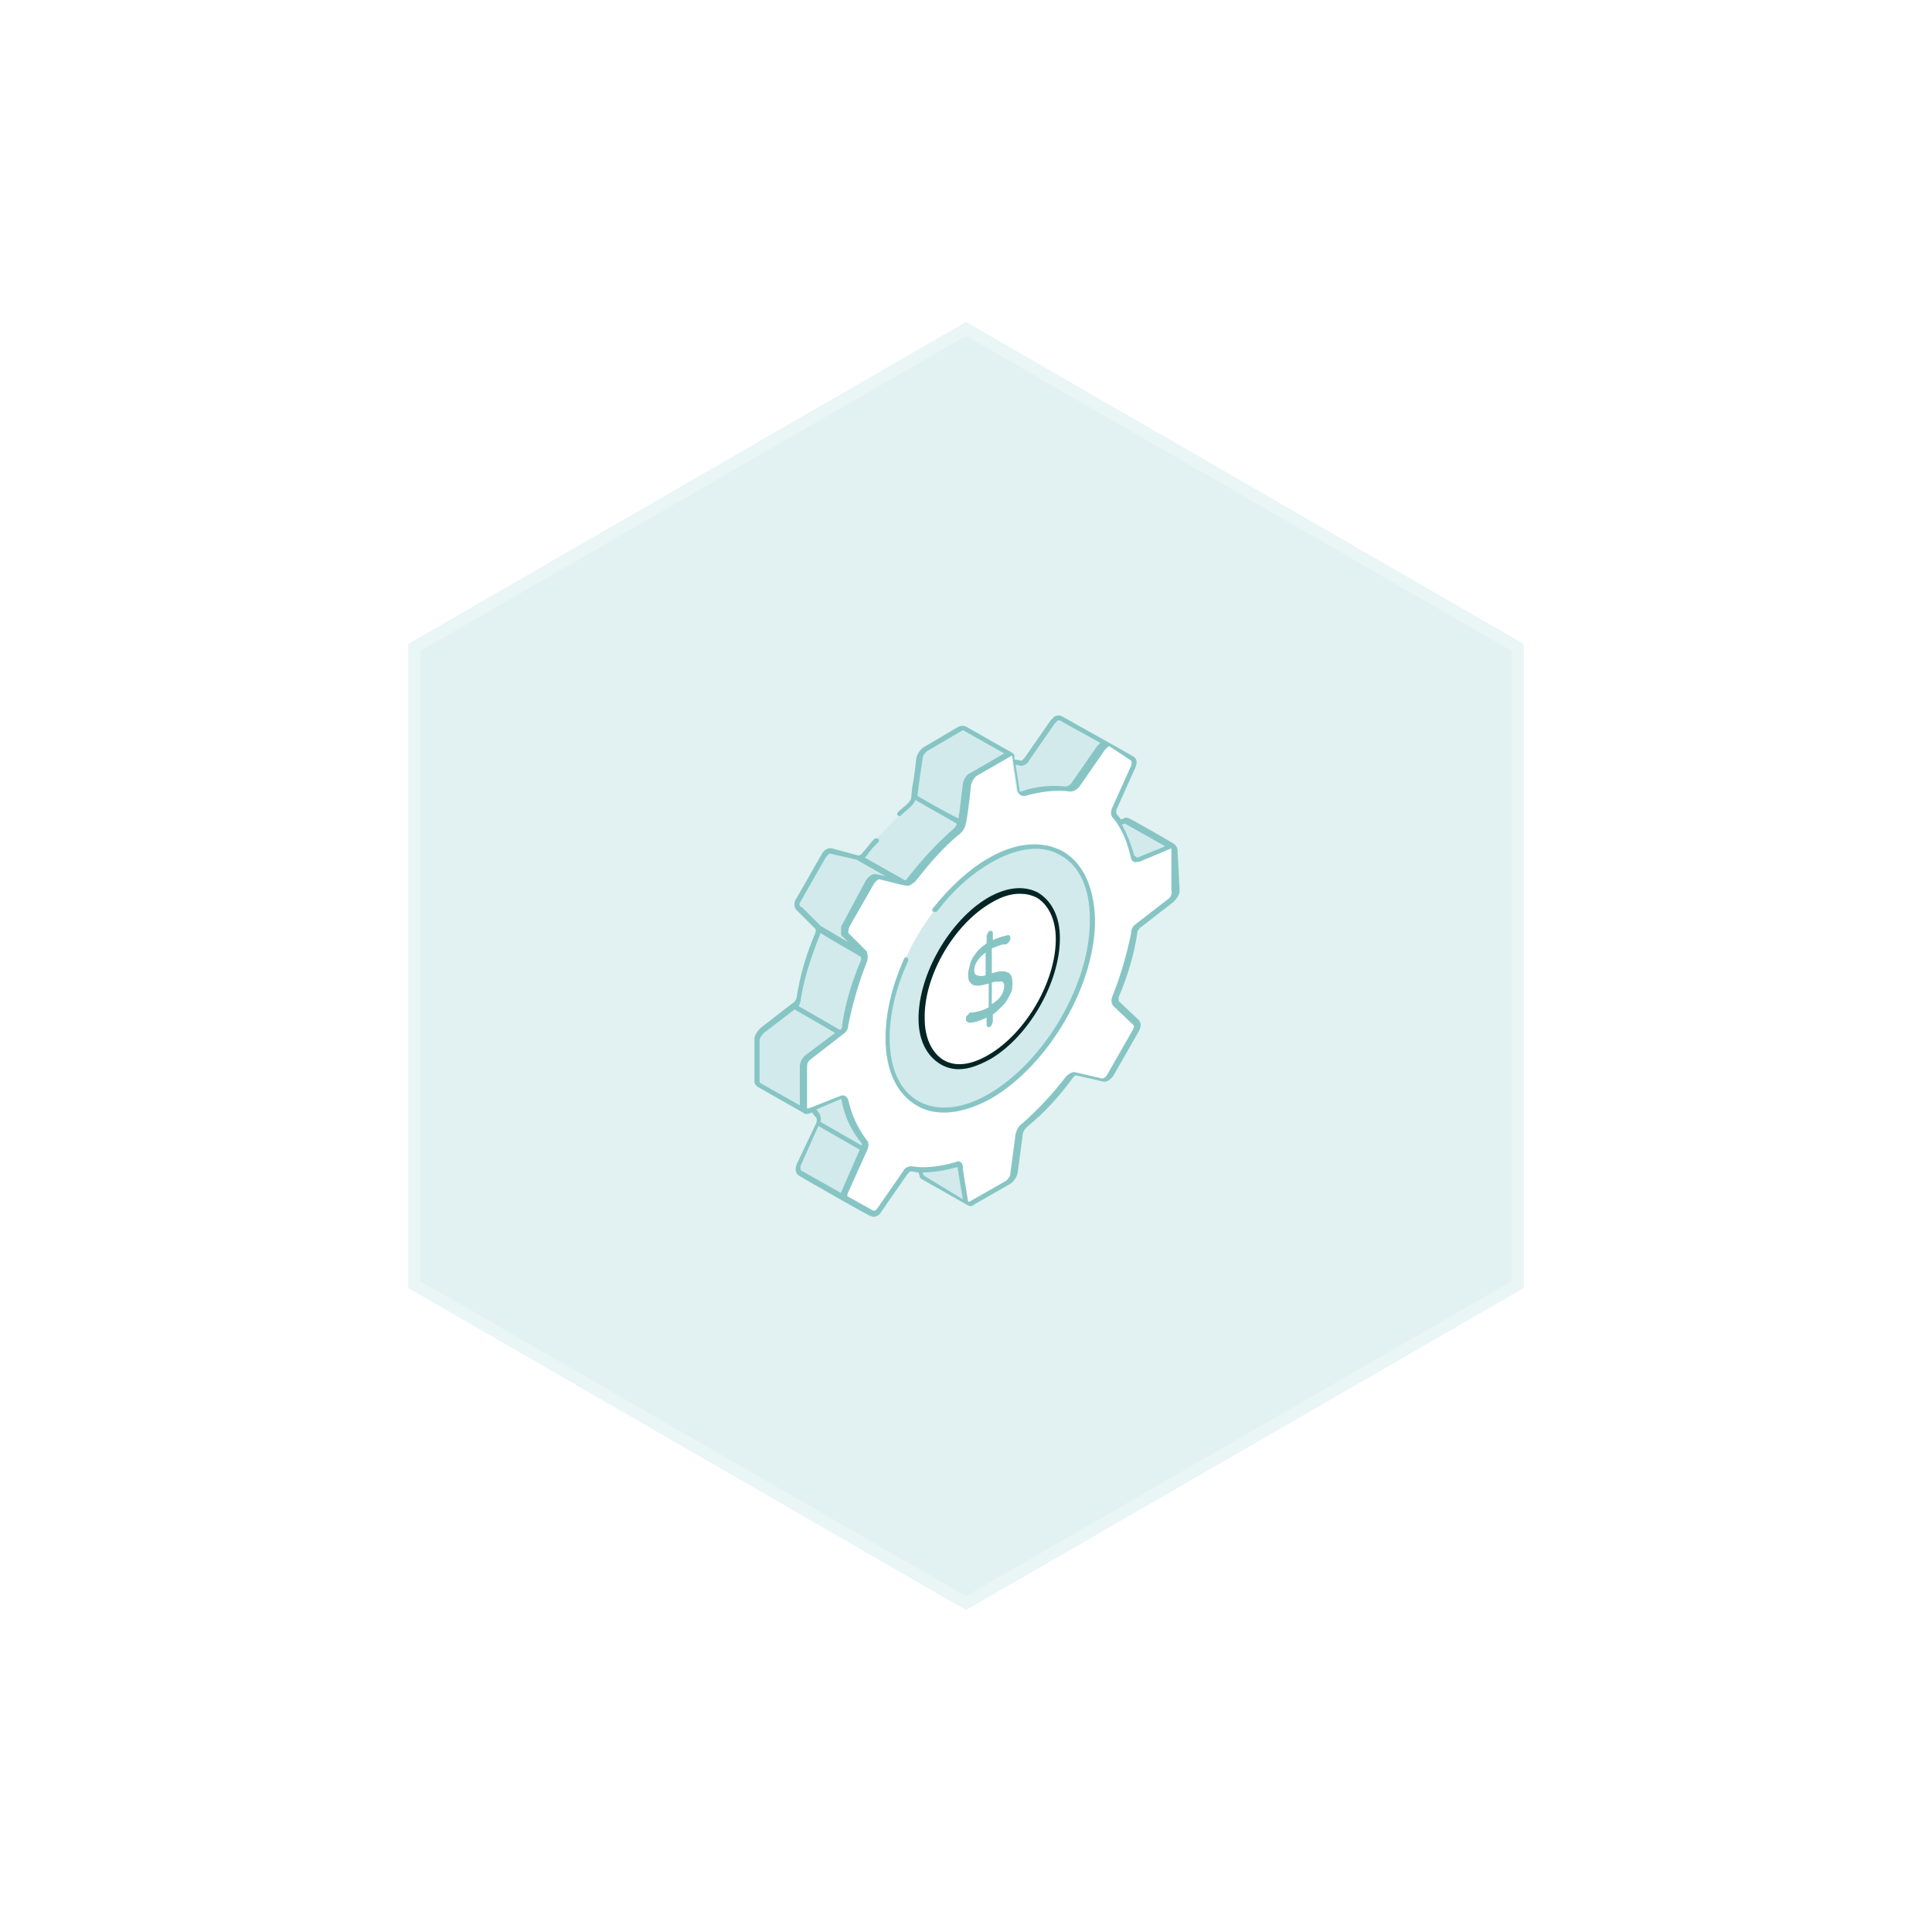 <svg width="144" height="144" viewBox="0 0 144 144" fill="none" xmlns="http://www.w3.org/2000/svg">
<g filter="url(#filter0_b_2379_3246)">
<path d="M72 24L113.569 48V96L72 120L30.431 96V48L72 24Z" fill="#87C5C5" fill-opacity="0.24"/>
<path d="M30.881 48.26L72 24.52L113.119 48.26V95.74L72 119.48L30.881 95.74V48.26Z" stroke="white" stroke-opacity="0.3" stroke-width="0.9"/>
</g>
<path d="M72.154 89.692L68.77 87.769C68.693 87.769 68.693 87.692 68.616 87.538L68.231 85C68.231 84.923 68.154 84.846 68.154 84.769L71.539 86.692C71.616 86.692 71.616 86.769 71.616 86.923L72.001 89.461C72.001 89.615 72.077 89.692 72.154 89.692ZM87.385 63.154H87.231L84.847 64.077L81.462 62.154L83.847 61.23C83.924 61.154 84.001 61.154 84.077 61.23L87.385 63.154Z" fill="#D2EAEC"/>
<path d="M84.615 64.077L81.231 62.154C81.307 62.154 81.384 62.231 81.461 62.154L84.846 64.077C84.692 64.154 84.615 64.154 84.615 64.077Z" fill="white"/>
<path d="M63 89.385L59.615 87.462C59.462 87.385 59.462 87.154 59.539 86.846L60.923 83.769L64.308 85.692L62.923 88.769C62.846 89 62.846 89.308 63 89.385ZM59.385 79.923L62.769 81.846C62.846 81.846 62.846 81.923 62.923 82C63.231 83.231 63.693 84.308 64.385 85.077C64.462 85.154 64.462 85.385 64.385 85.615L61 83.692C61.077 83.462 61.077 83.231 61 83.154C60.308 82.385 59.846 81.308 59.539 80.077C59.539 80 59.462 79.923 59.385 79.923ZM72.539 57.231L75.923 59.154C76 59.154 76.077 59.231 76.154 59.154C77.385 58.769 78.539 58.615 79.615 58.846C79.692 58.846 79.769 58.846 79.846 58.769L80.077 58.539L82 55.769C82.077 55.692 82.154 55.539 82.231 55.539C82.308 55.462 82.462 55.462 82.539 55.462L84.462 56.539L81.615 54.923L79.077 53.539C79 53.462 78.923 53.539 78.769 53.539L78.539 53.769L76.615 56.615L76.385 56.846C76.308 56.923 76.231 56.923 76.154 56.923C75.154 56.769 74 56.846 72.769 57.231H72.539ZM65.231 62.615C64.923 62.923 64.692 63.308 64.385 63.615L64.154 63.846C64.077 63.923 64 63.923 63.923 63.923L67.308 65.846C67.385 65.846 67.462 65.846 67.539 65.769L67.769 65.539C68.769 64.231 69.923 63 71.154 62C71.385 61.846 71.462 61.615 71.539 61.308L68.154 59.462C68.154 59.692 68 59.923 67.769 60.077C67.539 60.308 67.308 60.462 67.077 60.692" fill="#D2EAEC"/>
<path d="M62.539 76.923L60.154 78.769C59.923 78.923 59.769 79.231 59.769 79.462V82.538C59.769 82.692 59.846 82.769 59.923 82.846L56.539 80.923C56.462 80.846 56.385 80.769 56.385 80.615V77.538C56.385 77.308 56.539 77 56.769 76.846L59.154 75L62.539 76.923ZM68.154 59.462L71.539 61.385C71.615 60.692 71.769 59.231 71.846 58.462C71.923 58.231 72.077 57.923 72.308 57.769L75 56.231C75.077 56.154 75.231 56.154 75.308 56.231L71.846 54.308C71.769 54.231 71.692 54.231 71.539 54.308L68.923 55.846C68.692 55.923 68.539 56.231 68.539 56.462C68.385 57.231 68.231 58.769 68.154 59.462Z" fill="#D2EAEC"/>
<path d="M62.539 76.923L59.154 75C59.308 74.846 59.462 74.615 59.462 74.385C59.77 72.846 60.231 71.231 60.847 69.615C60.923 69.385 60.923 69.154 60.847 69.077L64.231 71C64.308 71.077 64.308 71.308 64.231 71.538C63.539 73.077 63.077 74.692 62.847 76.308C62.847 76.615 62.77 76.846 62.539 76.923ZM67.308 65.846L65.308 65.385C65.231 65.385 65.154 65.385 65.077 65.461C65 65.538 64.847 65.615 64.77 65.769L62.923 69C62.77 69.231 62.77 69.538 62.923 69.692L64.385 71.077L61.001 69.154L59.539 67.769C59.385 67.615 59.462 67.385 59.616 67.077L61.462 63.846C61.539 63.692 61.693 63.615 61.77 63.538C61.847 63.461 61.923 63.461 62.001 63.461L64.001 63.923L67.308 65.846Z" fill="#D2EAEC"/>
<path d="M87.538 63.385V66.385C87.538 66.616 87.384 66.923 87.153 67.077L84.769 68.923C84.615 69.077 84.461 69.308 84.461 69.539C84.153 71.077 83.692 72.692 83.076 74.308C82.999 74.539 82.999 74.769 83.076 74.846L84.538 76.231C84.692 76.385 84.615 76.616 84.461 76.923L82.615 80.154C82.538 80.308 82.384 80.385 82.307 80.462C82.23 80.539 82.153 80.539 82.076 80.539L80.076 80.077C79.999 80.077 79.923 80.077 79.846 80.154L79.615 80.385C78.615 81.692 77.461 82.923 76.23 83.923C75.999 84.077 75.846 84.308 75.846 84.539C75.769 85.231 75.615 86.692 75.461 87.462C75.461 87.692 75.23 88 75.076 88.077L72.461 89.616C72.23 89.769 72.076 89.692 71.999 89.462L71.615 86.923C71.615 86.769 71.461 86.692 71.307 86.692C70.076 87.077 68.923 87.154 67.846 87C67.769 87 67.692 87 67.615 87.077L67.384 87.308L65.461 90.077L65.23 90.308C65.076 90.462 64.923 90.462 64.846 90.462L62.923 89.385C62.769 89.308 62.769 89.077 62.846 88.769L64.23 85.692C64.307 85.462 64.307 85.231 64.23 85.154C63.538 84.385 63.077 83.308 62.769 82.077C62.692 81.923 62.615 81.846 62.384 81.923L60.23 82.769C59.999 82.846 59.846 82.769 59.846 82.462V79.385C59.846 79.154 59.999 78.846 60.23 78.692L62.615 76.846C62.769 76.692 62.923 76.462 62.923 76.231C63.23 74.692 63.692 73.077 64.307 71.462C64.384 71.231 64.384 71 64.307 70.923L62.846 69.692C62.692 69.539 62.769 69.308 62.923 69L64.769 65.769C64.846 65.616 64.999 65.539 65.076 65.462C65.153 65.385 65.23 65.385 65.307 65.385L67.307 65.846C67.384 65.846 67.461 65.846 67.538 65.769L67.769 65.539C68.769 64.231 69.923 63 71.153 62C71.384 61.846 71.461 61.616 71.538 61.308C71.615 60.616 71.769 59.154 71.923 58.385C71.923 58.154 72.153 57.846 72.307 57.693L74.923 56.154C75.153 56 75.307 56.077 75.384 56.308L75.769 58.923C75.769 59.077 75.923 59.154 76.076 59.154C77.307 58.769 78.461 58.693 79.538 58.846C79.615 58.846 79.692 58.846 79.769 58.769L79.999 58.539L81.923 55.769C81.999 55.693 82.076 55.539 82.153 55.539C82.23 55.462 82.384 55.462 82.461 55.539L84.384 56.616C84.538 56.693 84.538 57 84.461 57.231L83.076 60.308C82.999 60.539 82.999 60.769 83.076 60.846C83.769 61.616 84.23 62.693 84.538 63.923C84.615 64.077 84.692 64.154 84.923 64.077L87.307 63.154C87.384 63.077 87.538 63.154 87.538 63.385Z" fill="white"/>
<path d="M73.769 81.692C77.999 79.231 81.461 73.308 81.384 68.462C81.384 63.615 77.922 61.692 73.692 64.154C69.461 66.615 66.076 72.538 66.076 77.385C66.153 82.231 69.538 84.154 73.769 81.692Z" fill="#D2EAEC"/>
<path d="M73.768 78.769C76.615 77.154 78.845 73.154 78.845 70C78.845 66.769 76.538 65.538 73.768 67.154C70.922 68.769 68.691 72.769 68.691 75.923C68.691 79.077 70.922 80.384 73.768 78.769Z" fill="white"/>
<path d="M71.461 79.692C70.922 79.692 70.461 79.539 70.076 79.308C69.076 78.692 68.461 77.539 68.461 75.923C68.461 72.616 70.769 68.616 73.615 66.923C75.076 66.077 76.384 66 77.384 66.539C78.384 67.154 78.999 68.308 78.999 69.923C78.999 73.231 76.692 77.231 73.846 78.923C72.999 79.385 72.23 79.692 71.461 79.692ZM75.999 66.616C75.307 66.616 74.615 66.846 73.846 67.308C71.076 68.923 68.846 72.769 68.922 75.923C68.922 77.385 69.461 78.462 70.307 79C71.23 79.539 72.384 79.385 73.692 78.616C76.461 77 78.692 73.154 78.692 70C78.692 68.539 78.153 67.462 77.307 66.923C76.846 66.692 76.461 66.616 75.999 66.616Z" fill="#042525"/>
<path d="M87.769 63.385C87.769 63.231 87.692 63.077 87.538 62.923C87.461 62.846 84.231 61 84.153 61C84 60.923 83.846 60.923 83.769 61L83.538 61.077C83.461 60.923 83.307 60.77 83.231 60.693C83.231 60.616 83.153 60.539 83.231 60.308L84.615 57.231C84.769 56.846 84.769 56.539 84.461 56.385C84.384 56.308 78.846 53.231 79.153 53.385C79 53.308 78.846 53.308 78.615 53.385L78.307 53.693L76.384 56.462L76.153 56.693H76.077C76 56.693 75.846 56.616 75.615 56.616V56.385C75.615 56.231 75.538 56.154 75.384 56.077C75.307 56 75.615 56.231 72 54.154C71.846 54.077 71.692 54.077 71.461 54.154L68.846 55.693C68.615 55.846 68.384 56.154 68.307 56.462C68.231 57 68.153 57.923 68 58.616L67.923 59.385C67.923 59.616 67.769 59.77 67.615 59.923C67.384 60.154 67.153 60.308 66.923 60.539C66.846 60.616 66.846 60.77 66.923 60.77C67 60.846 67.153 60.846 67.153 60.77C67.384 60.539 67.615 60.385 67.846 60.154C68 60 68.153 59.846 68.231 59.616C68.307 59.693 71.461 61.462 71.307 61.385C71.307 61.539 71.153 61.693 71.077 61.77C69.923 62.77 68.769 64 67.692 65.385C67.615 65.462 67.538 65.616 67.461 65.616L64.461 63.923L64.615 63.77C64.846 63.385 65.153 63.077 65.461 62.77C65.538 62.693 65.538 62.539 65.461 62.539C65.384 62.462 65.231 62.462 65.153 62.539C64.846 62.846 64.615 63.231 64.307 63.539C64.077 63.846 64.077 63.693 64 63.77L62 63.231C61.692 63.154 61.384 63.385 61.23 63.693L59.384 66.923C59.154 67.231 59.154 67.616 59.384 67.846L60.769 69.231C60.769 69.231 60.846 69.385 60.769 69.539C60.077 71.154 59.615 72.769 59.384 74.308C59.384 74.462 59.23 74.692 59.077 74.769L56.692 76.616C56.461 76.846 56.23 77.154 56.23 77.462V80.539C56.23 80.846 56.384 80.923 56.461 81L59.846 82.923C59.846 82.923 59.923 82.923 59.923 83C59.923 83 60.077 83.077 60.307 83L60.538 82.923C60.615 83.077 60.769 83.231 60.846 83.308C60.846 83.308 60.923 83.462 60.846 83.692L59.384 86.769C59.23 87.154 59.307 87.462 59.538 87.616C59.615 87.692 65.153 90.846 64.846 90.616C64.923 90.616 65 90.692 65.077 90.692C65.153 90.692 65.307 90.692 65.384 90.616C65.538 90.539 65.615 90.462 65.692 90.308L67.615 87.539C67.692 87.462 67.769 87.308 67.923 87.308C68.077 87.308 68.307 87.385 68.461 87.385L68.538 87.616C68.538 87.769 68.615 87.846 68.769 87.923L72.153 89.846C72.307 89.923 72.461 89.923 72.615 89.769L75.307 88.231C75.538 88.077 75.769 87.769 75.846 87.462L76.231 84.539C76.231 84.385 76.384 84.154 76.538 84C77.769 83 78.923 81.769 79.923 80.385C80 80.308 80.077 80.154 80.231 80.154L82.231 80.616C82.538 80.692 82.846 80.385 83 80.154L84.846 76.923C85.077 76.539 85.077 76.231 84.846 76L83.384 74.616V74.308C84.077 72.692 84.538 71.077 84.769 69.539C84.769 69.385 84.923 69.154 85.077 69.077L87.461 67.231C87.692 67 87.923 66.692 87.923 66.385L87.769 63.385ZM83.846 61.385C83.923 61.385 83.923 61.385 83.846 61.385L86.846 63.077L84.769 63.923L84.538 63.77C84.307 62.923 84 62.154 83.615 61.462L83.846 61.385ZM76.077 57.077C76.231 57.077 76.384 57 76.384 57C76.538 56.923 76.615 56.846 76.692 56.693L78.615 53.923L78.846 53.693H79C79.077 53.77 82.231 55.462 82 55.385L81.769 55.616L79.846 58.385C79.615 58.616 79.538 58.616 79.384 58.616C78.461 58.539 77.384 58.539 76.077 59C76 59 76 59 76 58.923L75.692 57C75.846 57 76 57.077 76.077 57.077ZM68.384 59.308L68.461 58.693C68.538 58 68.692 57.077 68.769 56.539C68.769 56.308 68.923 56.154 69.077 56L71.692 54.462C71.769 54.462 71.769 54.385 71.846 54.462L74.846 56.154C74.692 56.231 72.231 57.693 72.307 57.616C72 57.77 71.846 58.077 71.769 58.385C71.384 61.539 71.538 60.462 71.461 60.693V61C71.307 61 68.153 59.231 68.384 59.308ZM59.692 67.154L61.538 63.923C61.615 63.846 61.769 63.616 61.846 63.616L63.846 64.077L66 65.308L65.307 65.154C65 65.077 64.692 65.385 64.538 65.616L62.769 68.923C62.692 69 62.692 69.077 62.692 69.154V69.616C62.692 69.692 62.692 69.692 62.769 69.769C62.769 69.769 62.769 69.846 62.846 69.846L63.23 70.231L61.154 69L59.769 67.616C59.538 67.539 59.538 67.385 59.692 67.154ZM59.692 74.462C59.923 72.923 60.461 71.308 61.077 69.769C61.077 69.692 61.154 69.616 61.154 69.539L61.769 69.923L64.153 71.308C64.153 71.385 64.231 71.462 64.153 71.616C63.461 73.231 63 74.846 62.769 76.385V76.539C62.769 76.616 62.692 76.692 62.615 76.769L59.538 75C59.615 74.769 59.692 74.616 59.692 74.462ZM59.615 79.462V82.385L56.615 80.692V77.539C56.615 77.385 56.769 77.154 56.923 77L59.23 75.231C59.307 75.308 62.461 77.077 62.23 77L60.077 78.616C59.846 78.769 59.615 79.154 59.615 79.462ZM64.231 85.231V85.385L61.154 83.616C61.23 83.385 61.154 83.154 61.077 83C61 82.923 60.923 82.769 60.846 82.692C61.769 82.308 62.615 81.923 62.692 81.923C62.769 82 62.846 83.539 64.231 85.231ZM59.692 87.231C59.692 87.231 59.615 87.077 59.692 86.846L61 83.923L64.077 85.692L62.769 88.692C62.769 88.769 62.692 88.846 62.692 88.846V88.923L59.692 87.231ZM68.846 87.616L68.769 87.385C69.615 87.385 70.461 87.231 71.307 87H71.384V87.077C71.384 87.154 71.769 89.462 71.769 89.385L68.846 87.616ZM87.077 67L84.692 68.846C84.461 69 84.307 69.231 84.307 69.539C84 71.077 83.538 72.692 82.923 74.231C82.769 74.539 82.846 74.846 83 75L84.461 76.385C84.538 76.385 84.538 76.616 84.384 76.846L82.538 80.077C82.461 80.231 82.307 80.385 82.153 80.385L80.153 79.923C79.923 79.846 79.615 80.077 79.461 80.231C78.461 81.539 77.307 82.769 76.153 83.769C75.923 83.923 75.769 84.231 75.692 84.539L75.307 87.462C75.307 87.692 75.153 87.846 75 88L72.307 89.539C72.231 89.616 72.153 89.539 72.153 89.539C72.153 89.462 71.692 86.846 71.769 87C71.769 86.616 71.461 86.462 71.231 86.616C69.923 87 68.769 87.077 67.923 86.923C67.692 86.923 67.384 87.077 67.307 87.308L65.384 90.077L65.231 90.231H65.077L63.154 89.154C63.154 89.077 63.154 89 63.23 88.846L64.615 85.769C64.769 85.462 64.769 85.154 64.615 85C63.923 84.077 63.461 83.077 63.23 82C63.154 81.769 62.923 81.539 62.615 81.692C62.384 81.769 60.307 82.616 60.23 82.616H60.154V79.462C60.154 79.308 60.23 79.077 60.461 78.923L62.846 77.077C63.077 76.923 63.23 76.692 63.23 76.385C63.538 74.846 64 73.231 64.615 71.692C64.692 71.462 64.692 71.154 64.615 71V70.923L63.307 69.616L63.23 69.539C63.23 69.462 63.23 69.308 63.307 69.077L65.153 65.846C65.231 65.769 65.384 65.539 65.538 65.539C65.615 65.539 67.615 66.077 67.538 66C67.846 66.077 68 65.846 68.231 65.692C69.307 64.308 70.384 63.077 71.538 62.154C72 61.77 72 61.308 72.077 60.923C72.153 60.539 72.384 58.539 72.384 58.462C72.461 58.231 72.538 58.077 72.692 57.923C72.769 57.846 72.077 58.231 75.307 56.385C75.384 56.308 75.384 56.308 75.461 56.385C75.461 56.462 75.769 58.308 75.846 58.923C75.923 59.231 76.153 59.385 76.461 59.308C77.538 59 78.769 58.846 79.769 59C79.923 59 80.231 58.923 80.461 58.616L82.384 55.846C82.461 55.77 82.615 55.616 82.692 55.616L84.307 56.693C84.307 56.693 84.384 56.846 84.307 57.077L82.923 60.154C82.769 60.462 82.769 60.77 82.923 60.923C83.923 62.077 84.231 63.693 84.307 64C84.461 64.385 84.769 64.231 84.846 64.231H84.923L87.307 63.231V66.308C87.384 66.616 87.231 66.923 87.077 67Z" fill="#87C5C5"/>
<path d="M79.231 63.462C77.692 62.616 75.692 62.77 73.615 64C72.154 64.847 70.769 66.154 69.538 67.693C69.462 67.77 69.462 67.924 69.538 67.924C69.615 68 69.769 68 69.846 67.924C71 66.385 72.385 65.154 73.846 64.308C75.846 63.154 77.692 62.923 79.077 63.77C80.462 64.539 81.231 66.231 81.231 68.462C81.308 73.231 77.923 79.077 73.692 81.539C71.692 82.693 69.846 82.847 68.462 82.077C67.077 81.308 66.308 79.616 66.308 77.385C66.308 75.616 66.769 73.616 67.692 71.616C67.692 71.539 67.692 71.385 67.615 71.385C67.538 71.308 67.385 71.385 67.385 71.462C66.462 73.539 66 75.539 66 77.385C66 79.77 66.846 81.539 68.308 82.385C68.923 82.77 69.615 82.924 70.385 82.924C71.462 82.924 72.692 82.539 73.923 81.847C78.231 79.308 81.692 73.308 81.615 68.462C81.538 66.077 80.692 64.308 79.231 63.462Z" fill="#87C5C5"/>
<path d="M72.308 75.462L72.077 75.692C72 75.769 72 75.846 72 76C72 76.077 72 76.077 72.077 76.154L72.231 76.231C72.615 76.231 73.077 76.077 73.538 75.846V76.385C73.538 76.462 73.538 76.462 73.615 76.539C73.692 76.615 73.692 76.539 73.769 76.539C73.846 76.539 73.846 76.462 73.923 76.385C73.923 76.308 74 76.231 74 76.154V75.615C74.308 75.385 74.538 75.154 74.769 74.923C75 74.692 75.154 74.385 75.308 74.077C75.462 73.769 75.462 73.539 75.462 73.231C75.462 72.923 75.385 72.692 75.231 72.539C75.077 72.462 74.923 72.385 74.692 72.385C74.462 72.385 74.231 72.462 73.923 72.539V70.692C74.308 70.539 74.615 70.385 74.923 70.385H75C75.077 70.308 75.154 70.308 75.231 70.154C75.308 70.077 75.308 70 75.308 69.923C75.308 69.769 75.231 69.692 75.154 69.692C74.846 69.769 74.462 69.846 74 70.077V69.539C74 69.462 74 69.462 73.923 69.385H73.769C73.692 69.385 73.692 69.462 73.615 69.539C73.615 69.615 73.538 69.692 73.538 69.769V70.308C73.231 70.539 72.923 70.769 72.769 71C72.538 71.308 72.385 71.539 72.308 71.846C72.231 72.154 72.154 72.385 72.154 72.692C72.154 73 72.231 73.154 72.385 73.308C72.538 73.462 72.692 73.462 72.923 73.462C73.154 73.462 73.385 73.385 73.692 73.308V75.077C73.308 75.308 72.923 75.385 72.538 75.462H72.308ZM74.615 73.154C74.769 73.154 74.846 73.308 74.846 73.462C74.846 74 74.538 74.462 73.923 74.846V73.231C74.231 73.154 74.462 73.154 74.615 73.154ZM72.846 72.692C72.692 72.692 72.615 72.539 72.615 72.308C72.615 72.077 72.692 71.846 72.846 71.615C73 71.385 73.231 71.154 73.462 71V72.692C73.231 72.769 73 72.769 72.846 72.692Z" fill="#87C5C5"/>
<defs>
<filter id="filter0_b_2379_3246" x="26.432" y="20" width="91.137" height="104" filterUnits="userSpaceOnUse" color-interpolation-filters="sRGB">
<feFlood flood-opacity="0" result="BackgroundImageFix"/>
<feGaussianBlur in="BackgroundImageFix" stdDeviation="2"/>
<feComposite in2="SourceAlpha" operator="in" result="effect1_backgroundBlur_2379_3246"/>
<feBlend mode="normal" in="SourceGraphic" in2="effect1_backgroundBlur_2379_3246" result="shape"/>
</filter>
</defs>
</svg>
